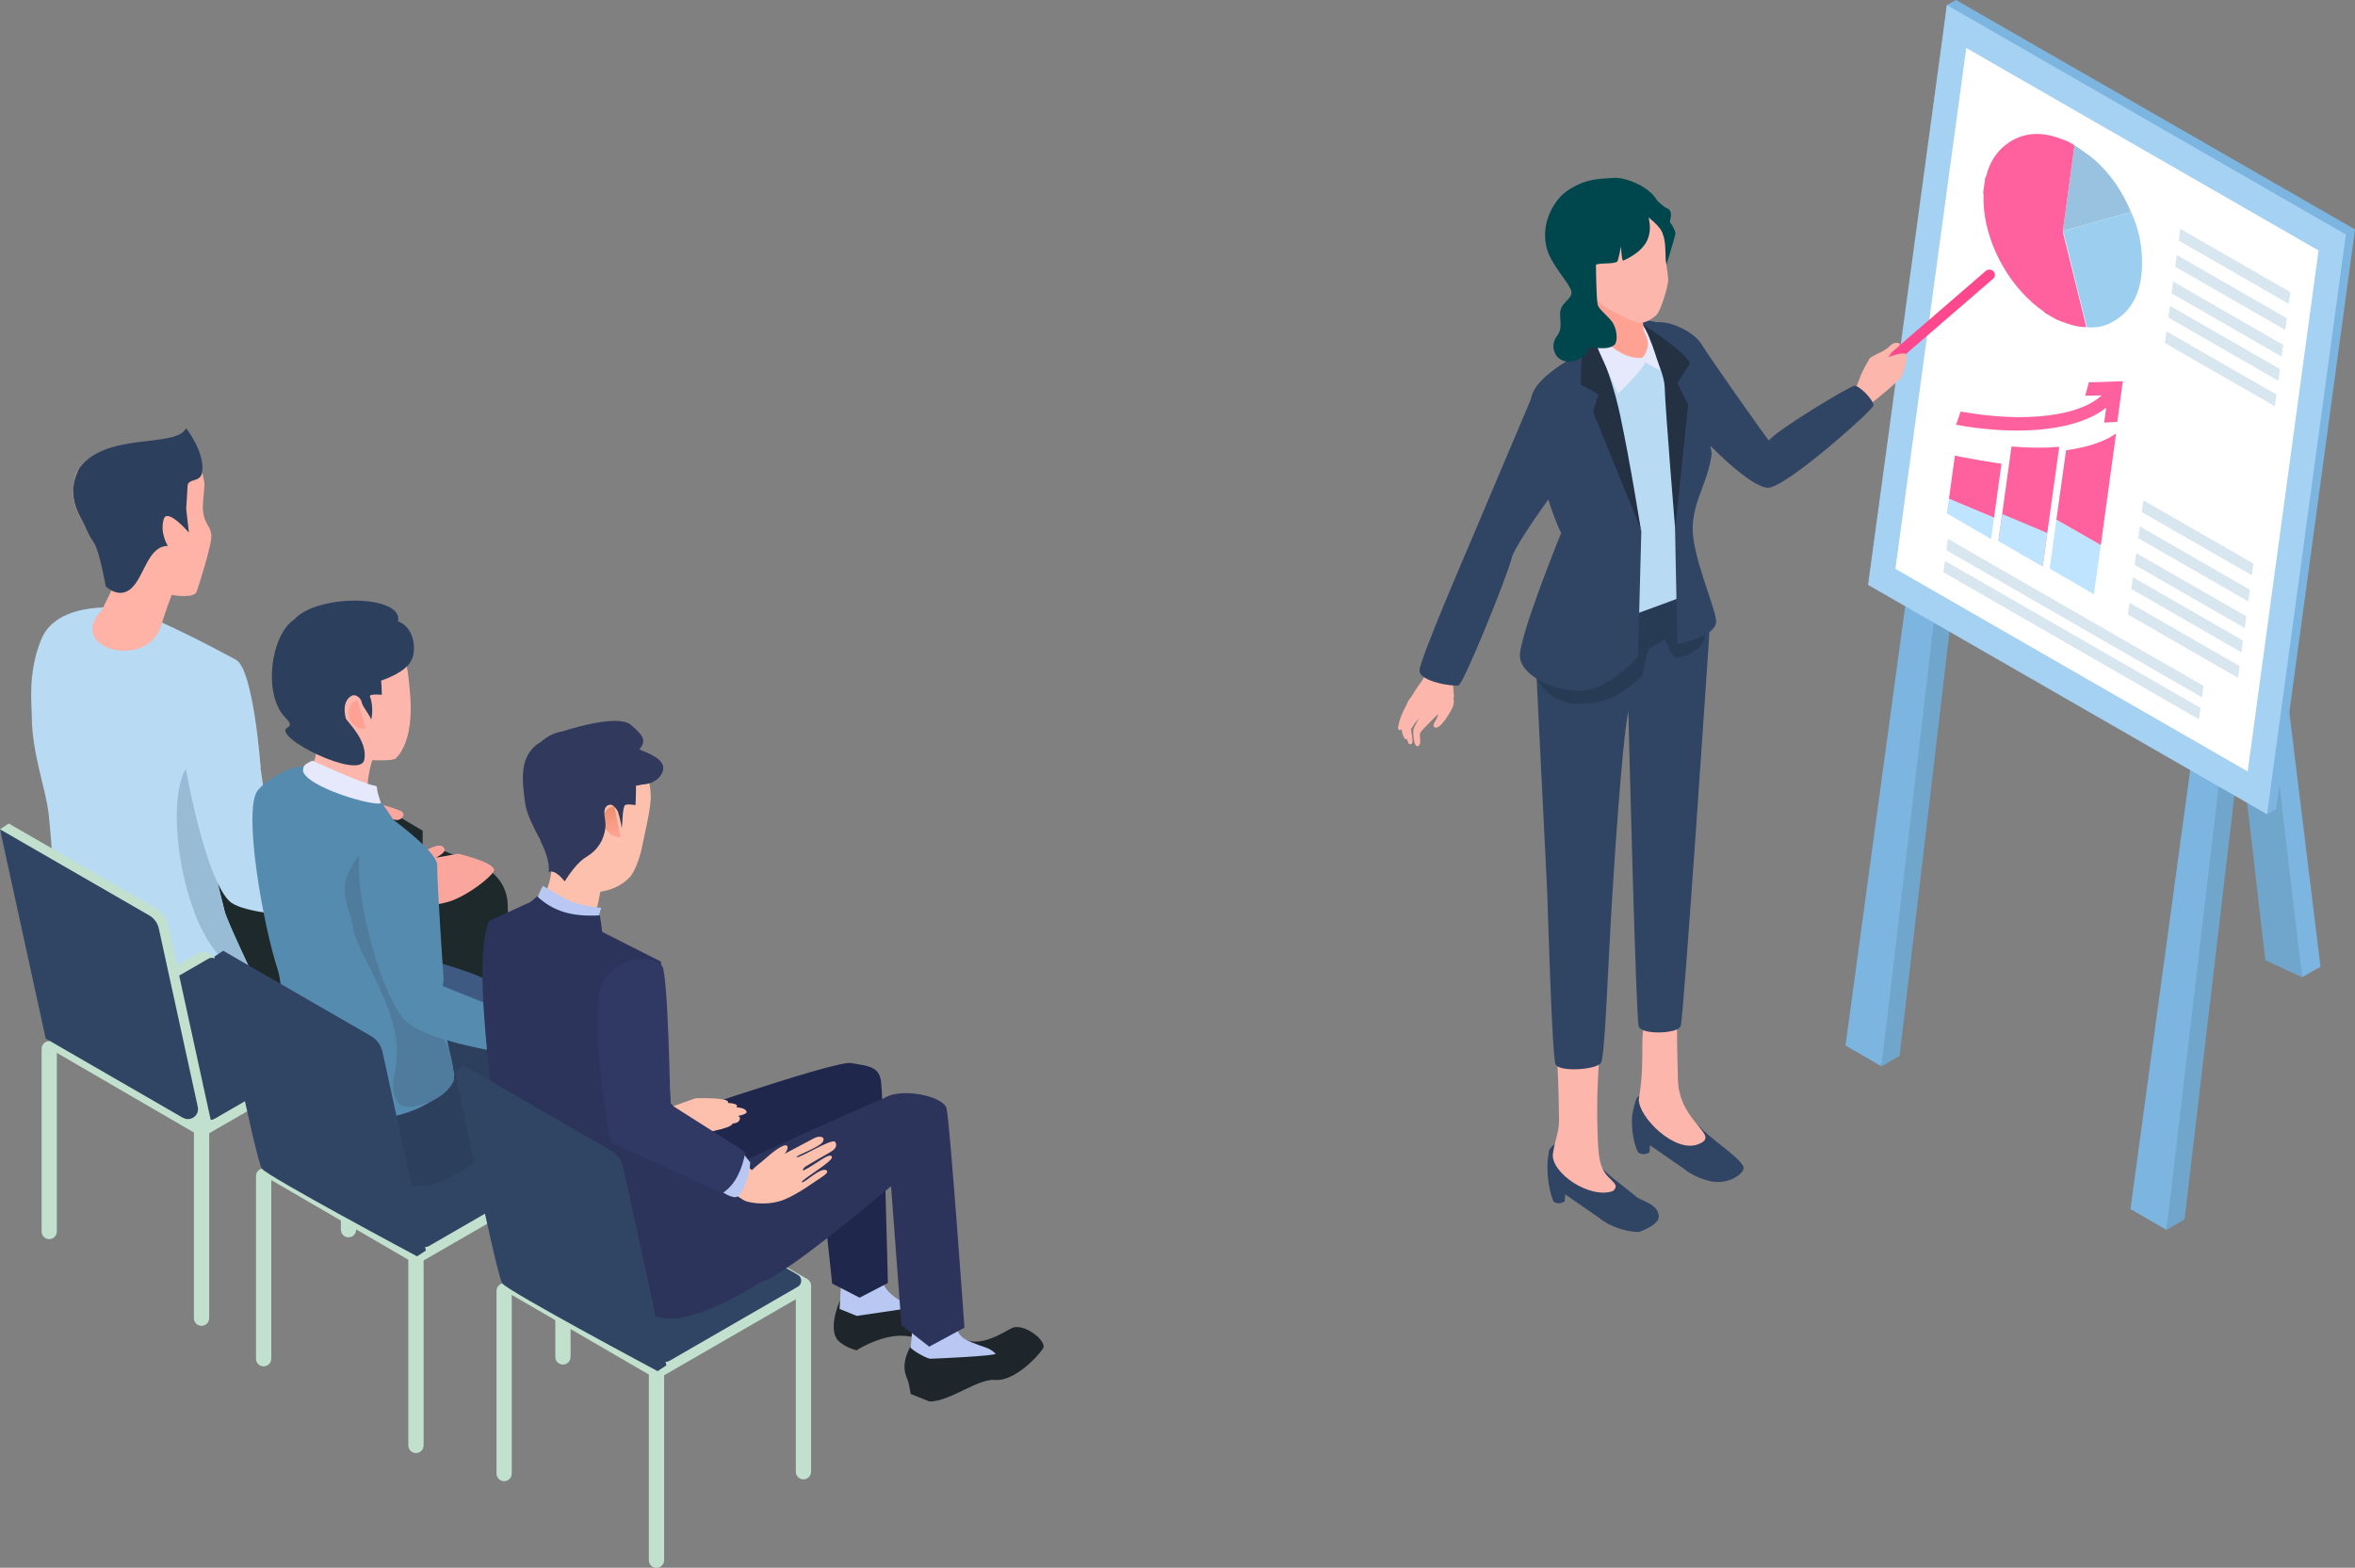 <?xml version="1.0" encoding="UTF-8"?>
<svg id="_レイヤー_2" data-name="レイヤー_2" xmlns="http://www.w3.org/2000/svg" xmlns:xlink="http://www.w3.org/1999/xlink" viewBox="0 0 206.7 137.64">
  <rect x="0" y="0" width="206.7" height="137.64" fill="#808080" stroke="none"/>
  <defs>
    <style>
      .cls-1 {
        fill: #fdc0ac;
      }

      .cls-2 {
        fill: #e6e8fb;
      }

      .cls-3 {
        fill: #b8daf2;
      }

      .cls-4 {
        fill: #233142;
      }

      .cls-5 {
        fill: #fe488e;
      }

      .cls-6 {
        fill: #c1e0ce;
      }

      .cls-7 {
        fill: #fe619d;
      }

      .cls-8 {
        fill: #4f7c9c;
      }

      .cls-9 {
        fill: #283b54;
      }

      .cls-10 {
        fill: url(#linear-gradient);
      }

      .cls-11 {
        fill: #20274d;
      }

      .cls-12 {
        fill: #568bb0;
      }

      .cls-13 {
        fill: #2c345c;
      }

      .cls-14 {
        fill: #9ccef0;
      }

      .cls-15 {
        fill: #00464d;
      }

      .cls-16 {
        fill: #fff;
      }

      .cls-17 {
        fill: #1e292b;
      }

      .cls-18 {
        fill: #ffa294;
      }

      .cls-19 {
        fill: #ffafa3;
      }

      .cls-20 {
        fill: #1e252b;
      }

      .cls-21 {
        fill: #b8c8f2;
      }

      .cls-22 {
        fill: #2c3f5c;
      }

      .cls-23 {
        fill: #3e5982;
      }

      .cls-24 {
        fill: #fdb6ac;
      }

      .cls-25 {
        fill: #2c3640;
      }

      .cls-26 {
        fill: #a5d1f2;
      }

      .cls-27 {
        fill: #98bcd6;
      }

      .cls-28 {
        fill: #303864;
      }

      .cls-29 {
        fill: #7bb5e0;
      }

      .cls-30 {
        fill: #304464;
      }

      .cls-31 {
        fill: #bfe4ff;
      }

      .cls-32 {
        fill: #313a5d;
      }

      .cls-33 {
        fill: #99c2e0;
      }

      .cls-34 {
        fill: #d8e6f0;
      }

      .cls-35 {
        fill: #70a5cc;
      }

      .cls-36 {
        fill: #faa69c;
      }

      .cls-37 {
        fill: #ffb2a6;
      }
    </style>
    <linearGradient id="linear-gradient" x1="3084.84" y1="-394.47" x2="3085.46" y2="-392.06" gradientTransform="translate(-3055.98 123.39) rotate(6.32)" gradientUnits="userSpaceOnUse">
      <stop offset="0" stop-color="#ed8f71"/>
      <stop offset="1" stop-color="#ffa494"/>
    </linearGradient>
  </defs>
  <g id="_レイヤー_2-2" data-name="レイヤー_2">
    <g>
      <g>
        <g>
          <g>
            <polygon class="cls-29" points="196.95 58.03 190.16 107.98 186.99 106.15 193.6 57.57 196.95 58.03"/>
            <polygon class="cls-35" points="196.76 51.77 193.46 79.88 190.16 107.98 191.74 107.06 198.44 50.06 196.76 51.77"/>
          </g>
          <g>
            <polygon class="cls-29" points="195.25 35.85 202.05 85.8 203.67 84.87 197.63 35.53 195.25 35.85"/>
            <polygon class="cls-35" points="196.16 35.73 198.75 57.7 202.05 85.8 198.83 84.3 193.21 35.73 196.16 35.73"/>
          </g>
          <g>
            <polygon class="cls-29" points="171.94 43.67 165.14 93.62 161.98 91.79 168.58 43.21 171.94 43.67"/>
            <polygon class="cls-35" points="171.75 37.42 168.45 65.52 165.14 93.62 166.73 92.7 173.43 35.71 171.75 37.42"/>
          </g>
          <g>
            <polygon class="cls-29" points="199.78 71.05 198.98 71.49 164.76 50.91 170.88 .44 171.68 0 206.7 20.14 199.78 71.05"/>
            <polygon class="cls-26" points="198.98 71.49 163.96 51.35 170.88 .44 205.9 20.59 198.98 71.49"/>
            <polygon class="cls-16" points="166.36 49.94 172.58 4.21 203.5 21.99 197.28 67.73 166.36 49.94"/>
          </g>
          <g>
            <g>
              <path class="cls-33" d="M181.08,20.27s0-.1,0-.13c.33-2.4.65-4.8.98-7.2,0-.07.01-.14-.03-.22.22.12,1.48,1.01,1.84,1.33,1.38,1.24,2.43,2.77,3.17,4.57-.44.12-.88.25-1.32.37-1.55.43-3.09.85-4.64,1.28Z"/>
              <path class="cls-7" d="M181.12,20.46c-.02-.06-.03-.12-.04-.19,0-.02,0-.1,0-.13.33-2.4.65-4.8.98-7.2,0-.07.01-.14-.03-.22-.17-.1-.33-.19-.5-.29-.3-.11-.61-.24-.91-.34-1.65-.56-3.07-.39-4.29.41-.01,0-.02.03-.04.04h0c-.85.56-1.46,1.39-1.84,2.49-.06.19-.08.42-.2.56-.06.43-.12.86-.18,1.29.05.33.02.62.03.93.13,3.37,2.06,7.07,4.81,9.2.2.15.41.26.59.47.33.19.66.38.99.57.31.12.62.25.93.35.58.2,1.15.33,1.7.32-.68-2.76-1.36-5.51-2.04-8.27Z"/>
              <path class="cls-14" d="M187.05,18.62c.49,1.09.79,2.18.9,3.26.32,3.23-.58,5.41-2.72,6.48-.61.31-1.3.44-2.06.37-.68-2.76-1.36-5.51-2.04-8.27-.02-.06-.03-.12-.04-.19,1.55-.43,3.1-.85,4.64-1.28.44-.12.88-.25,1.32-.37Z"/>
            </g>
            <g>
              <polygon class="cls-34" points="193.01 63.15 170.57 50.24 170.71 49.24 193.14 62.15 193.01 63.15"/>
              <polygon class="cls-34" points="193.27 61.22 170.84 48.31 170.97 47.31 193.41 60.22 193.27 61.22"/>
            </g>
            <g>
              <polygon class="cls-34" points="197.65 50.51 187.99 44.96 188.13 43.93 197.79 49.48 197.65 50.51"/>
              <polygon class="cls-34" points="197.34 52.81 187.68 47.25 187.82 46.22 197.48 51.78 197.34 52.81"/>
              <polygon class="cls-34" points="197.02 55.14 187.36 49.59 187.5 48.56 197.16 54.11 197.02 55.14"/>
              <polygon class="cls-34" points="196.73 57.27 187.07 51.71 187.21 50.68 196.87 56.24 196.73 57.27"/>
              <polygon class="cls-34" points="196.43 59.51 186.77 53.95 186.91 52.92 196.57 58.48 196.43 59.51"/>
            </g>
            <g>
              <polygon class="cls-34" points="200.89 26.68 191.23 21.12 191.37 20.09 201.03 25.65 200.89 26.68"/>
              <polygon class="cls-34" points="200.58 28.97 190.92 23.42 191.06 22.39 200.72 27.94 200.58 28.97"/>
              <polygon class="cls-34" points="200.26 31.31 190.6 25.75 190.74 24.72 200.4 30.28 200.26 31.31"/>
              <polygon class="cls-34" points="199.97 33.43 190.32 27.88 190.46 26.85 200.11 32.4 199.97 33.43"/>
              <polygon class="cls-34" points="199.67 35.67 190.01 30.12 190.15 29.09 199.81 34.64 199.67 35.67"/>
            </g>
            <g>
              <g>
                <polygon class="cls-31" points="184.39 47.85 183.78 52.17 179.9 49.92 180.49 45.63 184.39 47.85"/>
                <path class="cls-7" d="M185.73,38.06l-1.34,9.79-3.9-2.23.85-6.09c1.85-.25,3.36-.75,4.39-1.47Z"/>
              </g>
              <g>
                <path class="cls-7" d="M175.67,40.7l-.65,4.76-3.96-1.66h0s.52-3.8.52-3.8c.86.2,3.61.66,4.09.71Z"/>
                <polygon class="cls-31" points="175.02 45.45 174.76 47.33 170.88 45.08 171.06 43.79 175.02 45.45"/>
              </g>
              <g>
                <path class="cls-7" d="M180.74,39.23l-1.45,10.46-3.88-2.24,1.14-8.25c1.51.13,2.91.14,4.18.03Z"/>
                <polygon class="cls-31" points="179.7 46.8 179.29 49.74 175.4 47.5 175.74 45.13 179.7 46.8"/>
              </g>
              <path class="cls-7" d="M185.84,37.03l.48-3.56-.57.02c-1.06.04-2.27.08-2.42.07h.01s-.32,1.18-.32,1.18c.1,0,.72,0,1.44-.03-.75.73-2.06,1.3-3.76,1.62-2.19.41-4.87.39-7.76-.06-.28-.04-.57-.09-.85-.14l-.41,1.16c.29.05.59.1.88.15,2.03.31,3.95.42,5.68.33,2.87-.15,5.2-.83,6.62-1.98l-.18,1.31,1.17-.06Z"/>
            </g>
          </g>
        </g>
        <g>
          <g>
            <g>
              <g>
                <path class="cls-30" d="M143.55,105c-2.64-2.12-3.06-2.22-4.75-4.73-.93-.03-2.17-.39-2.84.72l-.12.91c-.14,2.13.51,3.59.51,3.59.33.21.66.2.99-.02l.04-.61,2.99,2.07c.85.73,2.39,1.25,3.49,1.23,0,0,1.72-.58,1.73-1.33.02-1.17-1.69-1.42-2.04-1.82Z"/>
                <path class="cls-24" d="M141.56,104.57c-2.03.73-5.47-1.62-5.26-3.28.19-1.19.55-2.03.54-2.94-.07-5.86-.38-6.67-.06-7.66.32-.99,3.07-.53,3.49.12.42.65-.21,3.04-.06,8.31.05,1.65.08,2.67.44,3.47.51,1.11,1.67,1.34.91,1.98Z"/>
              </g>
              <g>
                <path class="cls-30" d="M149.22,98.94c-2.64-2.12-1.29-.47-2.97-2.97-.93-.03-2.39-.06-2.62.5-.23.57-.37,1.45-.37,1.45-.14,2.13.53,3.26.53,3.26.33.21.66.2.99-.02l.04-.61,2.99,2.07c.54.46,1.36.84,2.17,1.05.88.23,1.83.08,2.54-.44.28-.21.54-.45.51-.72-.07-.74-3.15-2.69-3.81-3.57Z"/>
                <path class="cls-24" d="M148.99,100.48c-2.03.73-5.18-2.41-5.15-3.97.34-2.05.31-3.52.31-4.9.03-5.24,3.07-2.79,3.07-2.79,0,0-.09.89.05,5.94.11,3.93,3.96,4.91,1.72,5.72Z"/>
              </g>
            </g>
            <path class="cls-30" d="M136.53,93.44c.31.71,3.64.48,3.99-.13.35-.61.57-7.71.96-14.14.11-1.87.85-13.78,1.44-16.75,0,0,.66,26.91.91,27.69.25.77,3.4.65,3.68,0,.27-.65,2.52-34.49,2.52-34.49l-.67-4.38-5.31-.95-9.38,5.2,1.14,23.04s.41,14.22.72,14.93Z"/>
            <path class="cls-9" d="M148.48,51.48c-.1-.04,1.42,2.73,1.2,4.25-.16,1.12-1.34,1.88-2.57,2.02-.33.04-.96-1.64-.96-1.64,0,0-1.08.68-1.37.82-.31.15-.47,2.28-.72,2.5-2.09,1.79-3.28,2.37-5.62,2.37-2.16,0-3.8-1.88-3.76-3.11.04-1.47,13.88-7.18,13.81-7.2Z"/>
          </g>
          <g>
            <g>
              <path class="cls-5" d="M165.59,32.39c-.13,0-.26-.05-.36-.15-.18-.19-.17-.48.03-.65l9.03-7.8c.2-.17.5-.16.68.03.18.19.17.48-.03.65l-9.03,7.8c-.09.08-.21.12-.33.12Z"/>
              <path class="cls-24" d="M164.1,31.49c.32-.38,1.17-.49,1.82-1.16.32-.34.87-.25.84-.08-.03.16-.48.46-.6.57-.33.29-.54.92-.9,1.18-.21.15-1.47-.13-1.15-.51Z"/>
              <path class="cls-24" d="M167.19,31.05c-.48-.14-1.92.49-2.38.68-.73.3-.44-.56-.71-.24-1.05,1.64-.92,2.3-1.46,2.91-.45.51.98,1.43,1.28,1.23.86-.57,2.64-2.16,2.83-2.35.2-.19.91-2.1.43-2.24Z"/>
            </g>
            <path class="cls-30" d="M162.76,33.87c-.45.04-7.13,4.09-7.49,4.81-.25-.21-5.46-7.66-5.87-8.37-.65-1.13-2.55-2.03-3.8-2.03-2.81.57.21,3.99,3.32,9.57.96,1.13,4.73,4.97,6.27,4.97s9.18-6.79,9.24-7.22c.06-.43-1.22-1.77-1.67-1.73Z"/>
          </g>
          <g>
            <g>
              <path class="cls-3" d="M141.62,27.93c-1.58.98-3.76,3.98-3.76,3.98l4.2,22.55,6.8-2.5-1.32-6.54-.54-12.23s.21-3.54-1.42-4.12c-1.63-.58-2.38-2.13-3.97-1.14Z"/>
              <path class="cls-30" d="M143.84,28.09c1.63,0,4.12.9,4.48,1.28.37.38.75,3.82,1.92,10.44-.31,2.5-1.55,3.97-1.67,6.36-.12,2.46,1.87,6.82,2.05,8.28.18,1.46-3.4,2.1-3.4,2.1l-.2-10.12s.11-9.43.16-12.38c-.23-1.51-1.62-3.2-2.27-4.42-.44-.82-1.31-1.37-1.07-1.55Z"/>
              <path class="cls-30" d="M134.44,34.74c.41-1.48,2.93-2.94,2.93-2.94.78-.81,2.15-2.38,3.55-3.51,0,0-.8,2.05-.39,3.21.41,1.15,3.53,15.15,3.53,15.15l-.29,11.03s-2.67,2.98-5.11,2.98-5.02-1.37-5.25-2.91c-.23-1.55,3.61-10.94,3.61-10.94-1.87-3.98-2.99-10.59-2.58-12.07Z"/>
            </g>
            <path class="cls-4" d="M148.33,31.89c-.71-1.36-4.72-3.75-4.72-3.75,0,0,2.44,3.91,2.5,5.85.07,2.17.92,12.45.92,12.45l1.14-10.92-.95-1.86,1.11-1.77Z"/>
            <path class="cls-4" d="M140.92,32.01c-.31-1.02,0-3.72,0-3.72-1.82.99-1.95,2.21-2.05,2.8-.1.59-.12,2.67-.12,2.67l1.54.86-.47,1.54,4.19,10.28s-.91-5.78-1.82-10.04c-.48-2.24-1.17-4.05-1.27-4.39Z"/>
          </g>
          <g>
            <g>
              <path class="cls-24" d="M126.9,60.17c.53.51.88,1.19.61,1.9-.09.24-1.14,2.15-1.62,1.77-.23-.18.19-.65.26-.85.19-.53.11-1.07,0-1.61-.14-.7.17-.9.76-1.22Z"/>
              <path class="cls-24" d="M126.36,62.31c.09.27-.44.67-.64.88-.23.24-1.05,1.03-1.08,1.18-.07.34.17,1.01-.19,1.14-.36.13-.41-1.03-.41-1.33,0-.29.4-.86.62-1.36.1-.23.54-.75.71-.91.29-.27.93-.09.99.35-.06.03-.11.01.01.04Z"/>
              <path class="cls-24" d="M127.62,61.09c-.1-.5.02-1.46-.46-1.75-.23-.14-1.43-.5-1.68-.44-.35.07-.52.69-.73.96-.4.49-.89,1.34-.89,1.34,0,0-.17.52.13.7.22.13.43.3.67.4.73.31,1.78.06,2.34-.45.38-.34.59-.45.62-.75Z"/>
              <path class="cls-24" d="M124.21,61.95c-.37.57-1.05,1.85-.99,1.81.05-.04.29,1.51.47,1.56.23.07.29-.12.29-.28-.01-.28-.14-1.02-.14-1.02,0,0,.15-.24.27-.42.28-.44,1.33-1.32,1.01-1.81-.42-.25-.76-.08-.9.16Z"/>
              <path class="cls-24" d="M124.22,61.75c-.43.23-1.42,1.86-1.25,2.03,0,0,.13,1.04.43,1.14.3.1.08-1.11.08-1.11,0,0,.25-.56.43-.8.19-.25.44-.48.51-.79.08-.35-.02-.51-.21-.47Z"/>
              <path class="cls-24" d="M123.31,63.16c.17-.32.87-.92.84-1.28-.01-.15-.16-.55-.29-.65-.05-.04-.33.42-.35.5-.05.2-.24.46-.32.65-.13.32-.29.62-.36.95-.06.26-.25.79.04.77.29-.02.28-.66.44-.94Z"/>
            </g>
            <path class="cls-30" d="M128.02,60.17c-.44.13-3.45-.33-3.43-1.3.02-.97,4.34-10.97,4.34-10.97l5.69-13.45c2.25-1.56,5.75,3.33,5.75,3.33,0,0-7.28,9.52-7.68,11.18-.4,1.65-4.23,11.08-4.67,11.21Z"/>
          </g>
          <g>
            <path class="cls-2" d="M143.72,28.15c.84.05,1.99,4.33,1.99,4.33-.53-.17-.61-.31-1.32-.66l-.25-.29c.04-.27-.4-2.73-.42-3.39Z"/>
            <g>
              <path class="cls-15" d="M142.41,17.64c.88-.13,2.27.41,2.94.76,1.04.55,1.73,1.79,1.7,2.11-.03.32-.91,3.13-.91,3.13,0,0-4.94-5.82-3.73-6Z"/>
              <path class="cls-18" d="M144.12,26.67c-.16.73.11,1.43.11,2.04,0,.57.59,1.01.35,1.88-.23.87-.73,1.27-1.85.94-.76-.23-3.09-1.37-2.93-1.72.4-1.77.32-2.5-.2-3.54-1.13-2.25,3.5-.77,4.52.39Z"/>
              <path class="cls-24" d="M143.97,28.36c.56-.05,1.01-.36,1.4-.69.39-.33,1.07-2.62,1.05-3.12-.02-.5-.22-1.72-.22-1.72,0,0-.02-.98-.06-1.39-.36-3.44-3.86-4.31-6.85-2.8-3.8,1.92-1.76,3.98-.28,6.48.21.35,1.14,1.23,1.57,1.61.43.38,2.94,1.68,3.4,1.63Z"/>
              <path class="cls-19" d="M138.21,23.61c-.69.09-.33,1.04.44,2.15.08.12.76.76,1,.64.34-.18.02-1.09-.21-1.14-.98-.23.27-1.84-1.22-1.64Z"/>
              <path class="cls-2" d="M140.03,28.53c-.04.63,1.96,3.06,4.11,2.89,0,0,.25.4.25.4-.18.64-2.37,2.75-2.37,2.75l-1.51-3.37s-1.16-2.41-.48-2.67Z"/>
              <path class="cls-15" d="M140.26,26.81c.08.37,1.03,1.05,1.33,1.59.42.76.36,1.69.1,1.89-.48.36-1.01.31-2.24.2-.12.64-1.01,1.38-1.99,1.24-1.06-.15-1.39-1.39-.87-2.13.47-.66.4-.86.34-1.96-.06-1.11,1.13-1.33.99-2.06-.15-.73-1.84-2.36-2.19-3.91-.53-2.32.86-4.24,1.76-4.87,1.77-1.23,3.09-1.08,4.11-1.18.95-.1,3.1.69,3.82,1.94.09.15.68.65.88.72.96.31-.3,2.44-.3,2.44,0,0,.06-.55-1.3-1.63.39,1.71-.24,2.88-2.22,3.79-.15.07-.2-1.25-.2-1.25,0,0-.26,1.31-.34,1.35-.46.23-1.29.07-1.86.25,0,0,.01,2.89.16,3.59Z"/>
            </g>
          </g>
        </g>
      </g>
      <g>
        <g>
          <g>
            <g>
              <g>
                <g>
                  <g>
                    <path class="cls-17" d="M34.14,89.7c.65.4,4.97-.19,4.97-.19l3.63.3c.72.13.45,2.68.05,3.31-.46.73-1.71.45-2.62.73-.52.16-2.43.3-3.42.55-.47.12-1.54,1.09-2.04,1.2-2.1.48-2.65.09-3.22-.39-.98-.83-.28-4.19-.28-4.19l2.92-1.33Z"/>
                    <path class="cls-17" d="M35.65,82.4s.62,5.24.27,7.2c-.04.23,3.48,1.24,3.45,1.43-.1.55-3.18.65-3.18.65,0,0-3.15.96-4.63-.55l.92-3.08-.34-5.99c1.37,1.5,3.51.34,3.51.34Z"/>
                  </g>
                  <g>
                    <path class="cls-17" d="M41.72,94.26c.7.3,5.5-.74,6.81-.94,1.32-.19,2.22.75,2.44,1.16.23.4.05.71-.28,1.35-.33.64-1.88.87-2.73,1.28-.49.24-2,1-2.94,1.4-.44.19-2.49,1.21-2.97,1.4-2,.79-2.4.21-3.03-.17-1.1-.67,0-3.91,0-3.91l2.7-1.57Z"/>
                    <path class="cls-17" d="M42.04,87.35s1.41,5.09,1.36,7.07c0,.24,1.9,1.07,1.76,1.19-1.5,1.28-4.15,2.25-5.83.98l.44-3.18-1.24-5.88c1.58,1.28,3.52-.2,3.52-.2Z"/>
                  </g>
                  <path class="cls-17" d="M31.35,90.11l-.81-11.65-7.85,9.64-7.13,2.14-8.63-11.18,26.12-8.52,4.05,2.39s-.1,15.58,0,17.2c-2.28.91-3.89,1.48-5.74-.02Z"/>
                  <path class="cls-17" d="M38.53,94.36l-.54-9.52s-9.15,4.92-12.24,6.31c-3.09,1.39-8.77,1.19-8.77,1.19l-5.66-10.81s3.45-.24,5.66.4l21.46-7.44,3.8,1.55c1.37.56,2.28,1.87,2.32,3.35.12,4.29.36,12.87.43,14.08-1.28,1.72-4.61,2.38-6.46.89Z"/>
                  <path class="cls-17" d="M27.1,90.52s-5.02,2.59-9.11,2.88l-11.43-5.41c-.13-3.8.7-9.69.7-9.69l15.52,4.43s4.17,6.92,4.31,7.79Z"/>
                </g>
                <g>
                  <path class="cls-36" d="M34.98,71.98c-.44.12-.85-.5-1.82.53l-.04.04c.4.23,1.55.75,1.44,1.2-.13.51-1.33-.08-2.25-.34l-.02.02c-.79-.18-1.48-.49-2.56-.6-1.12-.11-3.99.7-4.3.57-.95-.41-1.09-2.24.36-2.32.86-.05,2.94-.07,3.68-.22.74-.15,1.05-.51,1.97-.68.34-.06,3.47.8,3.83,1.07.27.21.13.61-.29.73Z"/>
                  <path class="cls-27" d="M4.35,56.21l5.76,16.57,15.64.95s1.59-2.15-.16-3.36l-12.32-1.2s1.27-6.16.07-11.58c-1.04-4.66-8.67-4.39-8.99-1.37Z"/>
                </g>
                <path class="cls-3" d="M19.01,67.72c-.62.62-.86,1.77-.87,3.12-.03,3.36,1.32,8,1.57,9.13.14.67,1.91,4.42,2.18,4.99.02.05.04.07.04.07l-5.91,3.02-11.13-7.75s-.3-5.97-.62-8.84c-.26-2.28-1.47-5.3-1.48-8.59,0-1.04-.37-3.78.82-6.71,1.19-2.93,5.25-2.87,6.62-2.83,2.06.06,8.59,3.58,10.46,4.58,1.58.84,2.19,9.52,2.19,9.52,0,0-1.58-1.98-3.86.29Z"/>
                <g>
                  <path class="cls-37" d="M13.61,39.4c-1.35-.15-4.21-.3-5.71.8-1.3.96-1.35,1.61-1.46,2.74-.3,3.3,3.79,5.22,3.79,5.22.76,1.97-.47,3.57-1.29,5.42-3.25,3.38,4.01,5.29,5.2,1.35.41-1.35.93-2.7.93-2.7,0,0,1.96.37,2.19-.29s1.28-3.97,1.29-4.83c0-.96-.63-1.01-.74-2.34-.05-.61.19-2.11.12-2.47-.58-3.28-2.48-2.69-4.33-2.89Z"/>
                  <path class="cls-22" d="M11.57,51.61c-1.12,1.07-2.29-.14-2.29-.14,0,0-.54-3.1-1.04-3.83-.71-1.05-.53-1.12-1.17-2.21-1.39-2.38-.09-4.36-.09-4.36,2.37-3.18,8.58-1.71,9.35-3.49,0,0,1.68,2.13,1.41,3.89-.15.96-1.31.46-1.28,1.27,0,.17-.12,1.92-.12,1.92l.24,2.1s-1.9-2.22-2.21-1.18c-.36,1.22.36,2.35.36,2.35-1.73.01-2.05,2.62-3.17,3.69Z"/>
                </g>
              </g>
              <path class="cls-27" d="M21.89,84.97c-.13.06-.27.09-.42.08-5.16-.28-7.79-16.25-4.5-18.25,1.04.09,1,1.96,1.17,4.05-.03,3.36,1.32,8,1.57,9.13.14.67,1.91,4.42,2.18,4.99Z"/>
            </g>
            <g>
              <path class="cls-36" d="M30.82,76.82s-.08,3.39.51,3.7c.36.19,4.39-.72,5-.75.06,0,2.59-.41,3.31-.69,1.67-.63,3.43-2.08,3.7-2.59.37-.7-3.07-1.54-3.14-1.54l-1.45.27c-.22,0-1.47.32-2.98.82-.21.07-1.19.87-1.38.94-1.11.37-3.56-.16-3.56-.16Z"/>
              <path class="cls-36" d="M38.95,74.41c.29.44-.42.68-.7.93-.35.31-.08.7-.17,1.29-.09.6-.19.69-.63,1.33l-1.92-1.79s1.14-.89,1.51-1.24c.3-.28,1.57-1.03,1.91-.52Z"/>
              <path class="cls-3" d="M15.66,61.44c-.33,2.36,2.2,16.15,4.67,17.83,2.48,1.68,14.9,1.35,14.9,1.35.27.15,1.05-2.72,1.05-2.72l-2.46-1.38-9.85-.9s-1.45-12.05-2.61-16.74c-.44-1.76-5.38.2-5.71,2.57Z"/>
            </g>
          </g>
          <g>
            <g>
              <g>
                <path class="cls-6" d="M17.69,98.35c.37,0,.67.3.67.67v16.71c0,.37-.3.67-.67.67s-.67-.3-.67-.67v-16.71c0-.37.3-.67.67-.67Z"/>
                <path class="cls-6" d="M30.59,91.08c.37,0,.67.3.67.67v16.21c0,.37-.3.67-.67.67s-.67-.3-.67-.67v-16.21c0-.37.3-.67.67-.67Z"/>
                <path class="cls-6" d="M4.32,91.41c.37,0,.67.3.67.67v16.04c0,.37-.3.67-.67.67s-.67-.3-.67-.67v-16.04c0-.37.3-.67.67-.67Z"/>
              </g>
              <path class="cls-6" d="M4.65,92.24l12.75,7.41c.21.12.48.12.69,0l12.83-7.41c.46-.27.46-.93,0-1.2l-.9-.52-11.84-6.88c-.21-.12-.48-.12-.69,0l-12.83,7.41c-.46.27-.46.93,0,1.2Z"/>
              <path class="cls-30" d="M7.02,91.73l11.19,6.5c.19.11.42.11.61,0l11.27-6.51c.4-.23.41-.82,0-1.05l-11.19-6.5c-.19-.11-.42-.11-.61,0l-11.27,6.51c-.4.23-.41.82,0,1.05Z"/>
            </g>
            <g>
              <path class="cls-6" d="M18.56,98.62l-.77.51-13.01-8.47L0,72.81l.77-.51,12.97,7.49c.51.3.88.8,1.01,1.38l3.81,17.45Z"/>
              <path class="cls-30" d="M16.06,98.14l-12.05-6.96L0,72.81l13.1,7.56c.43.25.74.67.84,1.15l3.42,15.66c.16.75-.64,1.33-1.3.95Z"/>
            </g>
          </g>
        </g>
        <g>
          <g>
            <g>
              <path class="cls-12" d="M47.66,104.74s1.52-1.66,2.04-1.47l.58.39c1.11,1.83,4.64.66,5.54.17.9-.49,1.8.77,1.48,1.28-.37.59-2.11,2.56-3.48,2.29-2.05-.41-4.42,1.14-4.42,1.14,0,0-.76-.17-1.4-.7-.9-.74-.33-3.11-.33-3.11Z"/>
              <path class="cls-24" d="M47.89,104.59l.22-8.17,3.17-.47c-.17,0-.71,6.77-.2,6.94,1.05.36,2.08,1.17,2.08,1.17l1.13.45-5.42.8-.98-.72Z"/>
            </g>
            <g>
              <path class="cls-22" d="M50.93,86.18c1.04.49.29,13.68.06,14.13-.23.45-.85.7-1.77.7s-1.32-.7-1.46-1.26c-.1-.41-1.49-9.98-1.49-9.98-1.07-.96-1.08-2.87.61-3.93,1.01-.64,3.01-.14,4.04.34Z"/>
              <path class="cls-22" d="M23.64,95.66s22.67-9.88,23.7-9.95c1.03-.07,3.37.6,3.94,2.65.57,2.06-2.1,4.15-2.1,4.15,0,0-14.05,8.35-16.07,9.78-1.83,1.3-9.47-6.64-9.47-6.64Z"/>
            </g>
          </g>
          <g>
            <g>
              <path class="cls-6" d="M36.51,109.52c.37,0,.67.3.67.67v16.71c0,.37-.3.67-.67.67s-.67-.3-.67-.67v-16.71c0-.37.3-.67.67-.67Z"/>
              <path class="cls-6" d="M49.41,102.25c.37,0,.67.3.67.67v16.21c0,.37-.3.67-.67.67s-.67-.3-.67-.67v-16.21c0-.37.3-.67.67-.67Z"/>
              <path class="cls-6" d="M23.14,102.58c.37,0,.67.3.67.67v16.04c0,.37-.3.67-.67.67s-.67-.3-.67-.67v-16.04c0-.37.3-.67.67-.67Z"/>
            </g>
            <path class="cls-6" d="M23.47,103.41l12.75,7.41c.21.12.48.12.69,0l12.83-7.41c.46-.27.46-.93,0-1.2l-.9-.52-11.84-6.88c-.21-.12-.48-.12-.69,0l-12.83,7.41c-.46.27-.46.93,0,1.2Z"/>
            <path class="cls-30" d="M25.84,102.9l11.19,6.5c.19.11.42.11.61,0l11.27-6.51c.4-.23.41-.82,0-1.05l-11.19-6.5c-.19-.11-.42-.11-.61,0l-11.27,6.51c-.4.23-.41.82,0,1.05Z"/>
          </g>
          <g>
            <g>
              <g>
                <path class="cls-12" d="M52.87,107.04c.3-.55.96-.79,1.54-.57l1.31.49c1.26,2.08,3.66.51,4.68-.04,1.02-.55,3,1.06,2.63,1.64-.42.67-2.38,2.74-3.95,2.6-1.38-.13-3.69,1.76-5.37,1.78l-1.55-.62s-.2-1.09-.24-1.12c-.69-1.43.04-2.49.95-4.16Z"/>
                <path class="cls-24" d="M52.13,108.49c.63-.78.79-1.61.74-2.28-.06-.83-.74-5.45-.74-5.45,0,0,3.03-1.97,3.51-.44.22.69.03,6.43.19,6.75.21.41.85.83,1.98,1.23.41.15.86.23,1.33.69.2.19-5.09.42-5.36.42-.27,0-1.36-.6-1.65-.93Z"/>
              </g>
              <path class="cls-22" d="M55.2,87.49c1.04.49,1.05,13.52.82,13.97-.23.45-1.31.9-2.23.9s-1.32-.55-1.66-.8c-.35-.24-1.59-10.49-1.59-10.49-1.07-.97-1.08-2.87.61-3.93,1.01-.64,3.01-.14,4.04.34Z"/>
              <path class="cls-22" d="M28.01,88.72c-.97,2.11-2,7.12-1.43,9.61.59,2.53,6.6,5.18,9.97,5.75,3.37.57,9.7-5.94,9.7-5.94l-1.41-6.7s-3.7-.53-6.39-1.31c-5.07-1.47-10.09-1.1-10.44-1.41Z"/>
              <path class="cls-22" d="M27.92,96.97s22.67-9.88,23.7-9.95c1.03-.07,3.37.6,3.94,2.65.57,2.06-2.1,4.15-2.1,4.15,0,0-14.05,8.35-16.07,9.78-1.83,1.3-6.14,2.3-8.73.98-3.78-1.92-.73-7.62-.73-7.62Z"/>
            </g>
            <g>
              <g>
                <path class="cls-24" d="M44.96,85.18l-4.9,1.21c-.31.11.5,2.38,1.61,1.43,0,0,1.04.62,1.91.77.3.05.55-.27,1.28-.39,1.37-.23,3.44-.38,3.63-.42.29-.08.53-.49.15-.64-.38-.15-2.36.17-2.36.17,0,0,3.24-.03,3.22-.43-.02-.4-.85-.56-1.13-.51-.29.05-2.95.03-2.59,0-.17.03,3.01.37,2.9-.15-.11-.51-3.03-.43-3.03-.43,0,0,2.24.48,2.25.02.01-.46-2.93-.65-2.93-.65Z"/>
                <path class="cls-23" d="M27.54,68.63c1.58,3.26,4.28,7.27,3.97,14.01,0,0,10.34,2.53,11.25,3.48.91.94-.57,2.3-.57,2.3,0,0-10.04-.96-11.85-1.94-.86-.46-7.31-14.51-6.52-16.6l3.72-1.24Z"/>
              </g>
              <path class="cls-12" d="M24.41,85.23c-1.31-3.9-3.13-14.2-1.78-15.85.51-.62,1.37-1.17,2.24-1.62,1.45-.75,2.95-.41,2.95-.41,0,0,10.55,6.63,10.55,8.59s.57,10.03.57,10.03c-.53,3.13.42,5.28.92,8.37.12.74-1.92,3.19-6.16,3.83-4.25.64-6.12-.54-7.27-2.24-1.16-1.7-1.6-9.46-2.02-10.69Z"/>
              <g>
                <g>
                  <path class="cls-24" d="M34.12,55.08c-1.35-1.32-5.03-1.6-6.71-.76-1.47.74-2.73,2.77-2.97,3.89-.29,1.35-.32,2.81.71,4.29.45.64,2.75,2.16,2.75,2.16,0,0,.15,1.35-.72,3.06,1.15,1.49,4.46,2.79,5.4,2.64-.77-.93.09-3.62.09-3.62,0,0,1.82.09,2.07-.16,1.62-1.65,1.33-4.99,1.21-6.17-.18-1.88-.41-3.91-1.85-5.32Z"/>
                  <path class="cls-18" d="M31.38,61.5c-.76.13-.92.95-.69,1.61.23.66,1.04,1,1.41.84l-.71-2.46Z"/>
                </g>
                <path class="cls-2" d="M27.41,66.78s4.68,2.14,5.51,2.2c.09,0,.15.07.16.16.07.74.5,1.59.37,1.57-2.55,0-5.09-.89-6.88-2.72-.05-.05.06-.61.08-.67.06-.23.76-.54.76-.54Z"/>
                <path class="cls-12" d="M26.56,67.47c-.16,1.56,6.66,3.49,6.93,3,0,0,1.97,2.67,1.73,3.03-1,1.49-9.55-2.21-9.82-5.7,0,0,1.01-.2,1.15-.33Z"/>
                <path class="cls-22" d="M36.15,57.91c.47-1.18.04-2.94-1.22-3.35.53-2.34-7.06-2.47-9.11-.17-2.06,1.36-2.76,6.55-.79,8.6.48.5.54.7.2.89-1.46.77,6.36,4.66,6.74,2.83.36-1.7-1.57-3.4-1.63-3.66-.2-.88-.1-1.59.5-1.95.37-.22.86.18.92.6.04.3.81,1.24.81,1.49.11-.32.19-1.33-.1-2.04-.11-.26,1.04-.15,1.04-.15,0,0-.01-.79-.06-1.25,0,0,2.22-.68,2.69-1.86Z"/>
              </g>
              <path class="cls-8" d="M38.35,79.95c-.14-.95-.32-1.95-.96-2.66-.68-.75-4.01-4.87-6.05-1.99-2.03,2.88-.65,4.02-.33,6.29.33,2.27,4.64,7.5,3.69,12.29-.21,1.04-.4,2.26.33,3.02.77.79,4.16-.23,4.83-2.12-.22-3.25-1.02-3.25-1.02-3.91,0-1-.04-6.42-.12-7.42-.09-1.17-.22-2.34-.39-3.5Z"/>
              <g>
                <g>
                  <path class="cls-24" d="M50.43,93.02c-1.66.4-2.98-.18-2.98-.18-.62-.3-2.71-1.13-2.71-1.13,0,0,.79-2.05,1.1-2.19l2.23.96s5.6-2.18,5.94-2.35c.72-.35,1.02-.02.56.23-.77.42-1.92,1.08-2.51,1.43-.18.11.11.23.11.23,0,0,3.06-1.94,3.34-1.57.21.28-.31.53-.68.73-.27.14-2.44,1.49-2.12,1.37.87-.32,2.44-1.33,2.49-.84.04.4-2.67,1.67-2.67,1.67,0,0,1.93-.79,2.14-.58.21.22-.62.55-1.41.99-.73.41-2.17,1.07-2.84,1.23Z"/>
                  <path class="cls-24" d="M47.66,90.75c.64-.29.66-.74,1.21-1.22.29-.24.9-.62,1.28-.89.44-.32,1.46-1.08,1.63-.75.21.41-1.09,1.53-1.31,1.81-.27.34-.27,1-.66,1.13-.39.13-1.96.62-2.15-.09Z"/>
                </g>
                <path class="cls-12" d="M37.93,76.55c.6.97.93,10.02.93,10.02l8.58,3.45c.06.31.34,1.86-.24,2.85,0,0-9.44-1.06-11.65-3.29-2.22-2.23-5.26-13.37-3.55-16.2,1.71-2.82,5.34,2.2,5.93,3.17Z"/>
              </g>
            </g>
          </g>
          <path class="cls-30" d="M37.38,109.79l-3.81-17.45c-.13-.58-.49-1.08-1.01-1.38l-12.97-7.49-.77.51s3.64,17.91,4.16,18.62c.52.7,13.63,7.7,13.63,7.7l.77-.51Z"/>
        </g>
        <g>
          <g>
            <g>
              <path class="cls-20" d="M74.06,113.49c.28-.51.9-.74,1.44-.54l.61.42c1.17,1.95,4.93.7,5.89.18.96-.52,1.91.82,1.57,1.36-.39.63-2.25,2.72-3.7,2.43-2.18-.43-4.7,1.21-4.7,1.21,0,0-.81-.18-1.49-.74-.96-.79-.39-2.91.38-4.32Z"/>
              <path class="cls-21" d="M73.69,114.92l.16-2.84,3.56.14s.06.36.13.52c.42.96,1.73,1.6,1.73,1.6l1.07.43-5.14.76-1.51-.61Z"/>
              <path class="cls-11" d="M55.73,107.53c1.49,1.6,16.04-6.76,16.04-6.76l1.27,11.92,2.41,1.24,2.48-1.29s-.39-16.6-.62-17.82c-.23-1.22-1.16-1.23-2.62-1.49-1.46-.26-18.81,5.79-18.81,5.79,0,0-1.63,6.81-.14,8.41Z"/>
            </g>
            <g>
              <g>
                <path class="cls-6" d="M57.62,119.6c.37,0,.67.3.67.67v16.71c0,.37-.3.67-.67.67s-.67-.3-.67-.67v-16.71c0-.37.3-.67.67-.67Z"/>
                <path class="cls-6" d="M70.52,112.33c.37,0,.67.3.67.67v16.21c0,.37-.3.67-.67.67s-.67-.3-.67-.67v-16.21c0-.37.3-.67.67-.67Z"/>
                <path class="cls-6" d="M44.25,112.66c.37,0,.67.3.67.67v16.04c0,.37-.3.67-.67.67s-.67-.3-.67-.67v-16.04c0-.37.3-.67.67-.67Z"/>
              </g>
              <path class="cls-6" d="M44.58,113.49l12.75,7.41c.21.12.48.12.69,0l12.83-7.41c.46-.27.46-.93,0-1.2l-.9-.52-11.84-6.88c-.21-.12-.48-.12-.69,0l-12.83,7.41c-.46.27-.46.93,0,1.2Z"/>
              <path class="cls-30" d="M46.95,112.98l11.19,6.5c.19.11.42.11.61,0l11.27-6.51c.4-.23.41-.82,0-1.05l-11.19-6.5c-.19-.11-.42-.11-.61,0l-11.27,6.51c-.4.23-.41.82,0,1.05Z"/>
            </g>
            <g>
              <g>
                <path class="cls-20" d="M80.7,116.75c.32-.59,1.02-.85,1.64-.61l1.4.53c1.34,2.22,3.91.55,5-.04,1.09-.59,3.2,1.13,2.81,1.75-.45.72-2.54,2.93-4.22,2.77-1.47-.14-3.94,1.88-5.73,1.9l-1.66-.66s-.22-1.17-.26-1.2c-.74-1.53.04-2.66,1.02-4.44Z"/>
                <path class="cls-21" d="M79.91,118.3c.13-.79.16-1.54.1-2.25-.38-4.99,3.03-2.58,3.65-.59.53,1.69.17,1.88,2.3,2.65.43.16.92.24,1.42.73.21.2-5.43.45-5.72.45-.29,0-1.45-.64-1.76-.99Z"/>
              </g>
              <path class="cls-13" d="M83.09,97.36c.31,1.53,1.56,19.2,1.56,19.2l-3.09,1.67-2.44-1.9-.95-12.71c-1.52-1.37-2.35-3.06-.94-5.52-1.25-3.14,5.55-2.28,5.86-.75Z"/>
              <path class="cls-13" d="M47.05,99.94c-.86,1.87-1.11,8.25-.6,10.45.52,2.23,8.79,4.83,11.77,5.33,2.98.5,8.52-3.15,8.52-3.15l-4.18-7.92s-1.64-1.86-4.02-2.55c-4.49-1.3-11.17-1.89-11.49-2.16Z"/>
              <path class="cls-13" d="M56.21,106.14s21.01-9.81,22.21-10.02c0,0,2.27.16,2.78,1.98.5,1.82-1.17,4.5-1.17,4.5,0,0-11.14,9.6-13.29,9.97-1.25.21-5.48,1.22-7.78.06-3.34-1.7-2.75-6.49-2.75-6.49Z"/>
            </g>
            <g>
              <g>
                <path class="cls-25" d="M46.45,81.4c1.4,2.88,3.79,6.43,3.51,12.4,0,0,8.6,2.29,9.14,3.32.54,1.02-.32,3.01-.32,3.01,0,0-10.77-1.88-12.38-2.75-.76-.41-3.94-13.02-3.24-14.87l3.29-1.1Z"/>
                <g>
                  <path class="cls-1" d="M61.05,96.42l-4.54,1.62c-.28.13.7,2.22,1.66,1.21,0,0,1.05.49,1.89.56.29.02.49-.3,1.18-.49,1.28-.34,3.23-.68,3.41-.75.27-.1.46-.51.08-.62s-2.22.39-2.22.39c0,0,3.08-.33,3.02-.71-.06-.38-.86-.45-1.12-.38-.27.08-2.79.31-2.46.24-.15.04,2.89.06,2.74-.41-.15-.48-2.92-.13-2.92-.13,0,0,2.17.25,2.14-.19-.03-.44-2.84-.34-2.84-.34Z"/>
                  <path class="cls-1" d="M60.53,99.56c.48-.21.74,0,1.28-.07.28-.04.79-.2,1.13-.27.4-.08,1.43-.35,1.33-.61-.12-.32-1.49-.08-1.76-.1-.32-.02-.69-.34-.96-.19-.27.15-1.32.78-1.02,1.24Z"/>
                </g>
              </g>
              <g>
                <path class="cls-13" d="M43.58,101.11c0-3.42-2.28-16.56-.65-20.25l4.21-1.94,10.86,5.5.97,13.77c-.47,2.77.37,4.67.82,7.4.11.66-.63,5.55-4.39,6.12-3.76.57-9.76-5.13-9.76-5.13,0,0-2.07-4.32-2.07-5.47Z"/>
                <g>
                  <g>
                    <path class="cls-1" d="M55.03,65.13c-1.33-1.19-4.24-.88-5.88-.2-1.43.59-2.39,1.89-2.64,2.94-.25,1.05-.04,2.29.3,4.04.14.72.56,1.84.56,1.84,0,0,1.76,1.22.69,4.17-.37,1,4.06,2.13,4.37,1.67l.27-1.31s1.5-.11,2.58-1.28c.53-.57.96-2.03,1.07-2.63.12-.71.79-3.34.77-4.46-.04-1.78-.76-3.58-2.09-4.77Z"/>
                    <path class="cls-10" d="M53.91,70.78c-.83.08-1.07.95-.88,1.68.2.73,1.04,1.16,1.45,1.02l-.57-2.71Z"/>
                  </g>
                  <path class="cls-32" d="M56.27,68.91s0-.02.01-.03c0,0,1.31.04,1.83-1.01.51-1.05-.86-1.62-1.99-2.07.59-.76.46-1.13-.75-2.16-1.2-1.04-5.99.57-5.99.57-.74.11-1.38.45-1.89.92-1.98,1.11-1.67,3.41-1.39,5.41.26,1.9,2.27,4.12,2.06,6.03.57-.31,1.4.81,1.4.81.49-.76,1.15-1.7,1.94-2.17.96-.58,1.5-1.44,1.64-2.55.08-.64-.37-1.66.21-1.95.35-.18.54.07.79.37.15.18.43,1.39.41,1.62.12-.29.05-1.45.26-1.95.1-.24.97-.06.97-.06,0,0,.06-1.29.04-1.71l.45-.07s.01.02.02.03Z"/>
                </g>
                <path class="cls-21" d="M47.68,77.78c.25.2,1.83,1.05,2.1,1.21.76.42,2.31.65,2.99.71,0-.02-.32,1.2-.45,1.16,0,0-1.98-.43-2.88-.7-.5-.15-1.05-.36-1.46-.67-.14-.11-.85-.57-.85-.57,0,0,.41-1.05.54-1.14Z"/>
                <path class="cls-13" d="M47.14,78.69c1.41,1.32,3.09,1.82,5.51,1.67,0,0,.19,1.23.25,1.81l-6.46-2.87.7-.6Z"/>
              </g>
              <g>
                <g>
                  <path class="cls-1" d="M68.71,105.37c-1.7.59-3.21.1-3.21.1-.68-.25-2.16-1.57-2.16-1.57,0,0,1.19-1.99,1.5-2.17l1.22,1.06s5.05-2.67,5.41-2.87c.36-.19,1-.2.76.3-.24.5-2.46,1.25-2.31,1.37.2.17,3.17-1.75,3.4-1.32.23.43-.14.7-.48.9-.27.16-1.96,1.12-2.15,1.25s-.38.44-.05.28c.88-.43,2.28-1.63,2.38-1.12.08.42-2.78,2.03-2.64,2.21.14.18,1.76-1.46,2.19-1.01.22.23-.6.64-1.38,1.19-.73.51-1.81,1.16-2.5,1.4Z"/>
                  <path class="cls-1" d="M64.89,104.09c.65-.37.61-.85,1.15-1.4.28-.29.89-.74,1.25-1.07.42-.38,1.6-1.33,1.81-1,.26.4-1.16,1.78-1.36,2.09-.25.38-.19,1.07-.58,1.25-.4.18-2,.85-2.27.13Z"/>
                </g>
                <path class="cls-21" d="M63.04,104.41s1.03.78,1.57.69c.55-.09,1.23-2,1.23-3.05l-.77-1-2.04,3.36Z"/>
                <path class="cls-28" d="M58.12,84.8c.53.86.71,12.15.71,12.15l6.6,4.19c-.29,1.45-.8,2.81-2.04,3.63l-9.81-4.5s-2.13-11.63-.62-14.13c1.52-2.5,4.62-2.19,5.15-1.33Z"/>
              </g>
            </g>
          </g>
          <path class="cls-30" d="M58.49,119.87l-3.81-17.45c-.13-.58-.49-1.08-1.01-1.38l-12.97-7.49-.77.51s3.64,17.91,4.16,18.62c.52.7,13.63,7.7,13.63,7.7l.77-.51Z"/>
        </g>
      </g>
    </g>
  </g>
</svg>